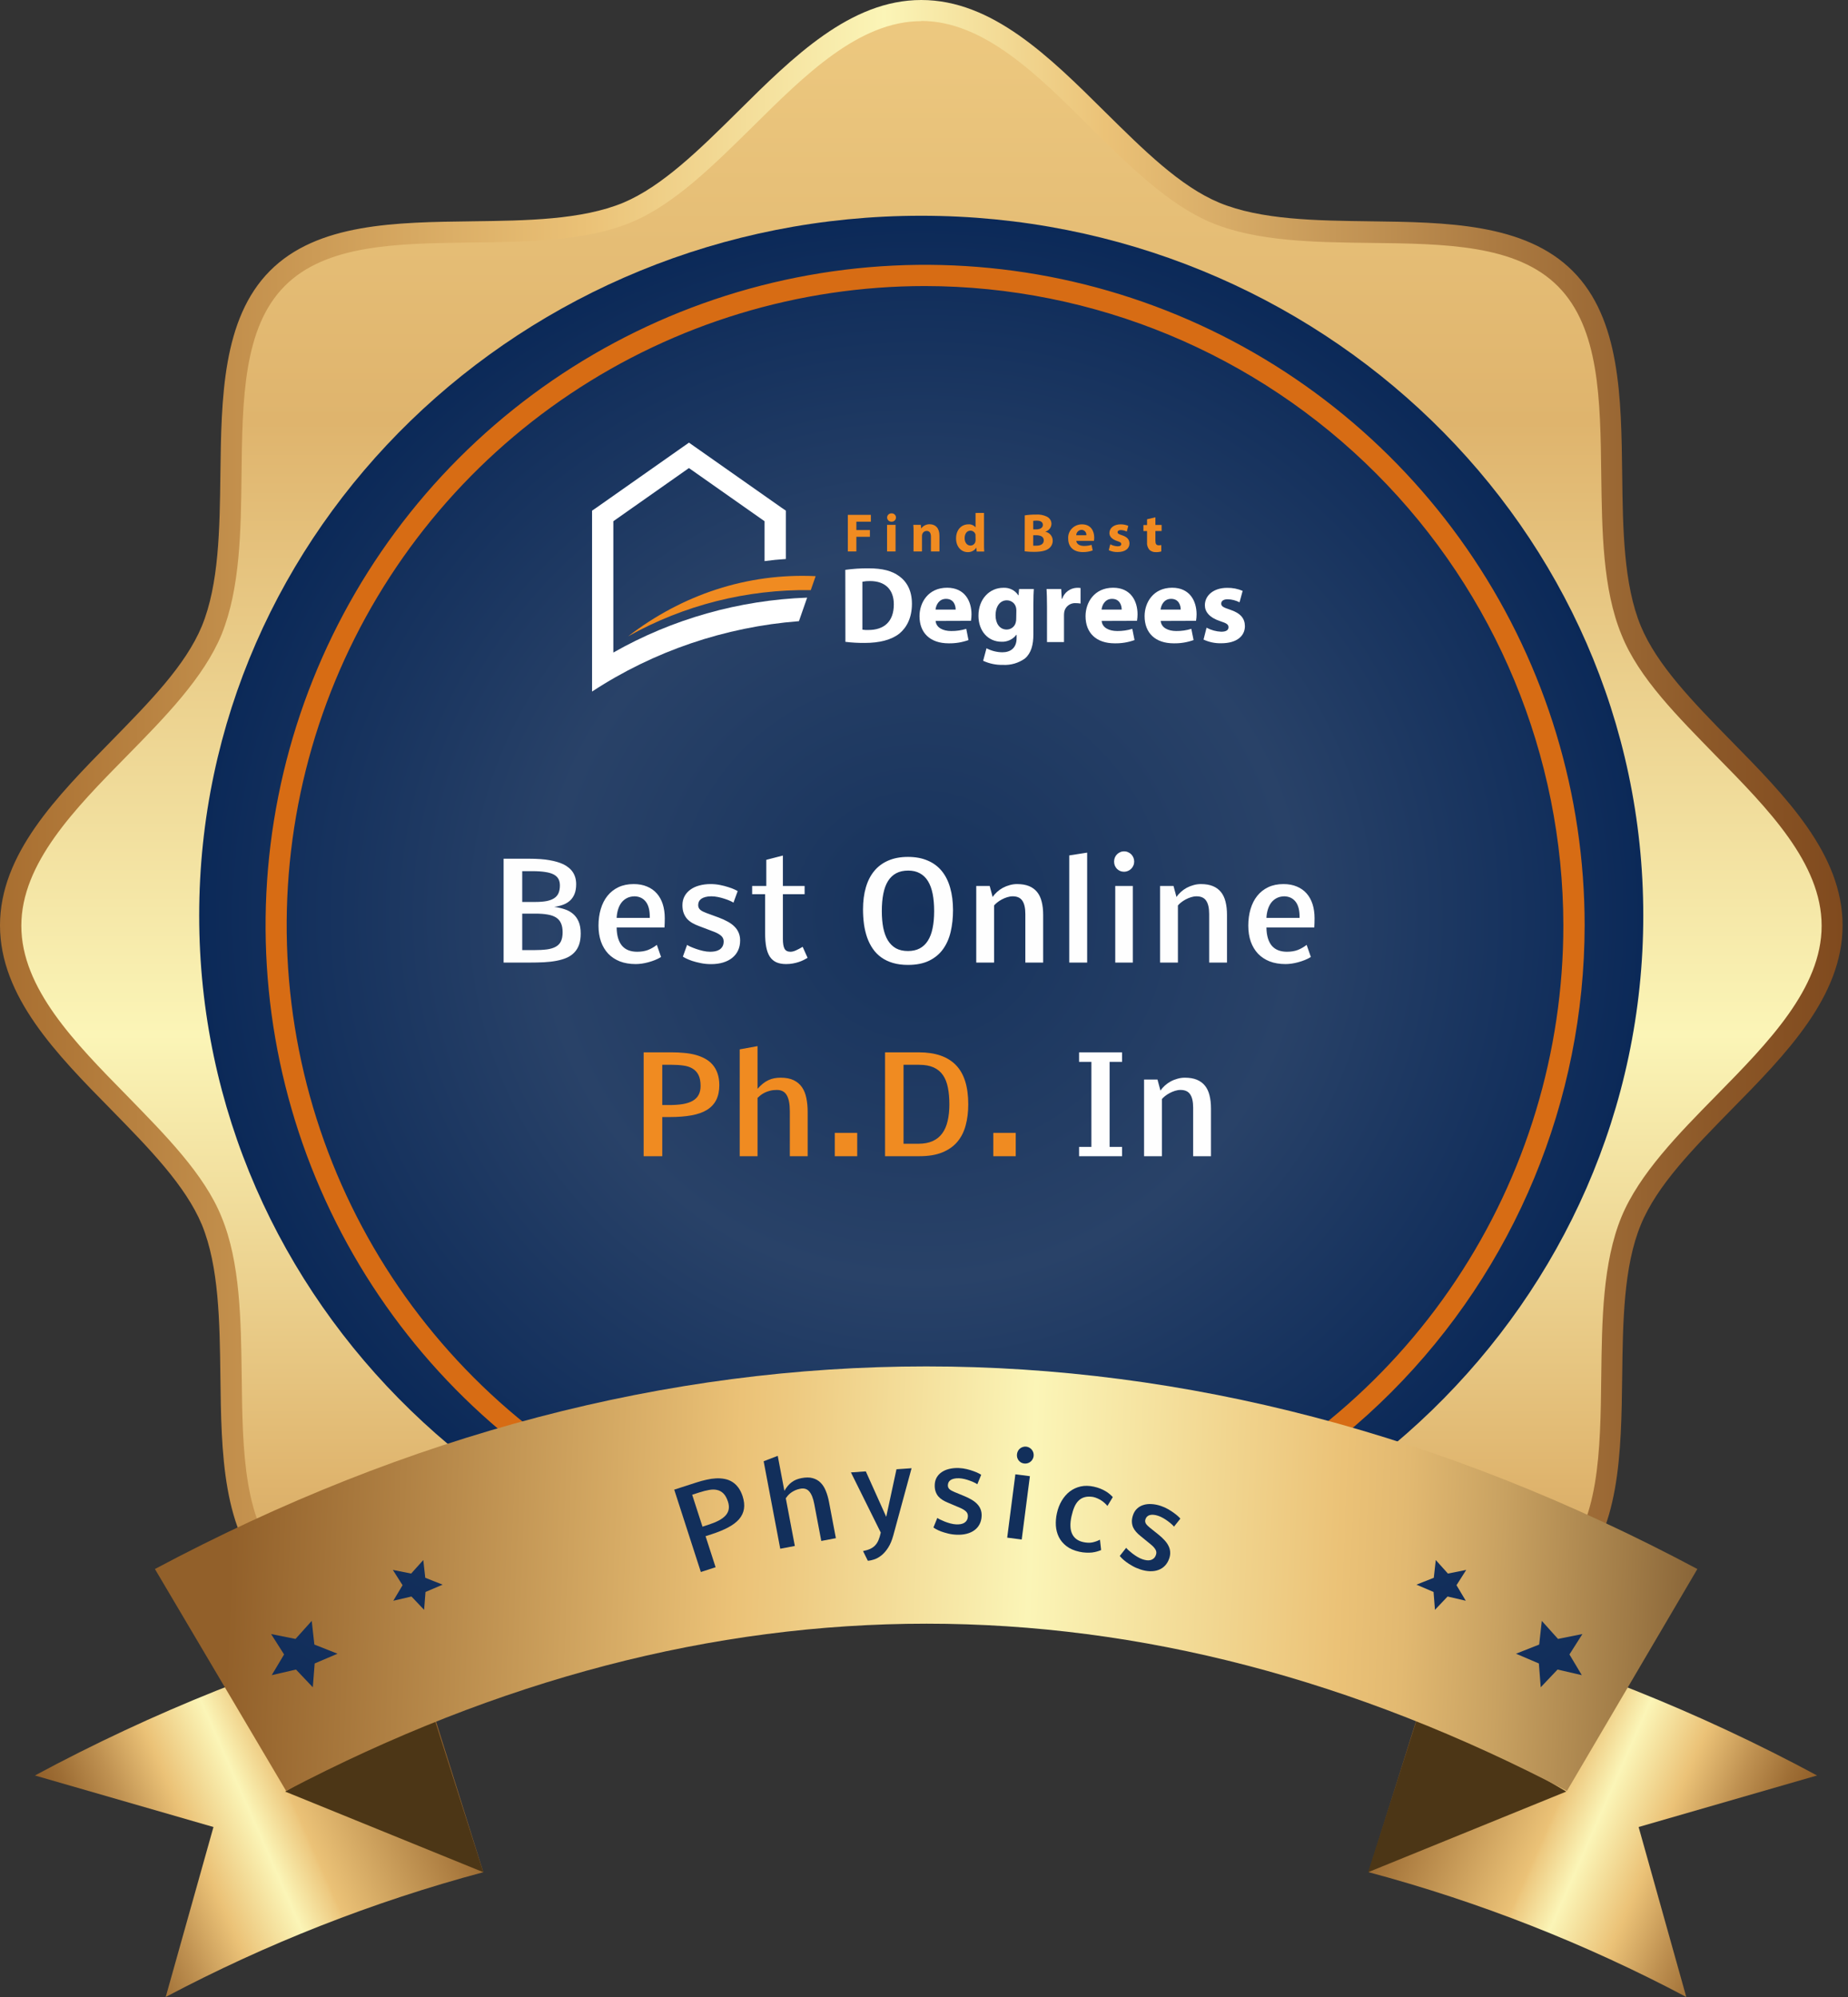 <svg width="334" height="361" viewBox="0 0 334 361" fill="none" xmlns="http://www.w3.org/2000/svg">
<rect x="0" y="0" width="334" height="361" fill="#333333" stroke="none"/>
<g clip-path="url(#clip0_22_6393)">
<path d="M332.186 167.279C332.186 187.948 303.185 202.685 295.75 220.661C288.034 239.288 297.842 270.17 283.834 284.22C269.826 298.27 238.979 288.428 220.384 296.157C202.438 303.604 185.634 279 165 279C144.365 279 131.747 303.604 113.802 296.157C95.206 288.428 64.378 298.252 50.352 284.22C36.326 270.187 46.151 239.288 38.435 220.661C31 202.738 2 187.948 2 167.279C2 146.609 31 131.872 38.488 113.896C46.204 95.269 36.396 64.387 50.405 50.337C64.413 36.288 95.259 46.129 113.855 38.4C131.8 30.953 146.511 1.902 167.146 1.902C187.78 1.902 202.491 30.953 220.436 38.4C239.032 46.129 269.861 36.305 283.886 50.337C297.912 64.37 288.07 95.339 295.75 113.896C303.185 131.872 332.186 146.609 332.186 167.279Z" fill="url(#paint0_linear_22_6393)"/>
<path d="M166.51 291.573C153.7 291.573 143.344 281.291 133.32 271.343C126.311 264.424 119.739 300.874 112.66 297.934C105.142 294.8 95.136 294.677 85.428 294.554C71.637 294.378 57.39 294.219 48.768 285.575C40.147 276.93 40.007 262.598 39.831 248.742C39.709 239.006 39.586 228.935 36.484 221.382C33.54 214.339 27.021 207.649 20.135 200.624C10.234 190.571 0 180.148 0 167.278C0 154.407 10.251 144.002 20.135 133.931C27.021 126.889 33.54 120.286 36.484 113.173C39.586 105.62 39.709 95.567 39.831 85.813C40.007 71.957 40.182 57.643 48.768 48.981C57.355 40.319 71.549 40.178 85.428 40.002C95.118 39.878 105.142 39.755 112.66 36.639C119.669 33.681 126.328 27.131 133.32 20.212C143.344 10.264 153.7 0 166.51 0C179.32 0 189.676 10.264 199.7 20.212C206.709 27.131 213.281 33.681 220.36 36.639C227.878 39.755 237.884 39.878 247.592 40.002C261.383 40.178 275.63 40.354 284.252 48.998C292.873 57.643 293.013 71.887 293.189 85.813C293.311 95.549 293.434 105.62 296.553 113.173C299.48 120.216 305.998 126.906 312.885 133.931C322.786 144.002 333.02 154.407 333.02 167.278C333.02 180.148 322.786 190.571 312.885 200.624C305.998 207.667 299.48 214.269 296.553 221.399C293.434 228.935 293.311 239.006 293.189 248.742C293.013 262.598 292.838 276.912 284.252 285.575C275.665 294.237 261.383 294.378 247.592 294.554C237.901 294.677 227.878 294.8 220.36 297.934C213.351 300.874 206.692 264.424 199.7 271.343C189.676 281.22 179.32 291.573 166.51 291.573ZM166.51 3.821C155.26 3.821 145.482 13.539 136.001 22.941C128.992 29.825 121.895 36.938 114.114 40.178C105.913 43.593 95.522 43.699 85.463 43.84C71.847 43.998 58.967 44.157 51.467 51.692C43.967 59.228 43.809 72.168 43.651 85.848C43.546 95.954 43.406 106.395 40.042 114.705C36.817 122.522 29.738 129.723 22.886 136.695C13.528 146.203 3.855 156.062 3.855 167.348C3.855 178.634 13.528 188.476 22.886 198.001C29.738 205.043 36.905 212.191 40.042 219.991C43.441 228.231 43.546 238.671 43.687 248.777C43.844 262.457 44.002 275.398 51.502 282.934C59.002 290.469 71.882 290.628 85.498 290.786C95.557 290.909 105.948 291.05 114.149 294.448C121.912 297.688 129.097 261.818 136.036 268.685C145.499 278.086 155.312 287.805 166.545 287.805C177.778 287.805 187.573 278.086 197.054 268.685C204.063 261.818 211.178 297.6 218.941 294.448C227.142 291.05 237.533 290.927 247.592 290.786C261.208 290.628 274.088 290.469 281.588 282.934C289.088 275.398 289.246 262.457 289.404 248.777C289.526 238.671 289.666 228.231 293.048 219.991C296.273 212.191 303.37 204.973 310.204 198.018C319.562 188.493 329.235 178.651 329.235 167.348C329.235 156.045 319.562 146.22 310.204 136.695C303.37 129.653 296.185 122.61 293.048 114.705C289.666 106.465 289.544 96.025 289.404 85.919C289.246 72.239 289.088 59.316 281.588 51.763C274.088 44.209 261.208 44.069 247.592 43.91C237.533 43.787 227.142 43.664 218.941 40.248C211.178 37.008 203.993 29.895 197.054 23.012C187.556 13.539 177.76 3.785 166.51 3.785V3.821Z" fill="url(#paint1_linear_22_6393)"/>
<path d="M294 166C294 190.92 286.552 215.281 272.597 236.002C258.642 256.722 238.807 272.872 215.601 282.409C192.395 291.945 166.859 294.441 142.224 289.579C117.588 284.717 94.959 272.717 77.198 255.095C59.436 237.474 47.341 215.023 42.44 190.581C37.54 166.14 40.055 140.805 49.667 117.782C59.28 94.758 75.558 75.08 96.443 61.235C117.328 47.39 141.882 40 167 40C200.683 40 232.985 53.275 256.803 76.904C280.62 100.534 294 132.583 294 166Z" fill="#A86E30"/>
<path d="M166.501 292C238.573 292 297 235.364 297 165.5C297 95.636 238.573 39 166.501 39C94.427 39 36 95.636 36 165.5C36 235.364 94.427 292 166.501 292Z" fill="url(#paint2_radial_22_6393)"/>
<path d="M167.184 286.683C143.608 286.68 120.564 279.674 100.964 266.551C81.363 253.429 66.088 234.779 57.068 212.96C48.049 191.141 45.691 167.133 50.292 143.971C54.894 120.81 66.248 99.536 82.919 82.838C99.591 66.141 120.83 54.77 143.953 50.164C167.075 45.558 191.041 47.924 212.822 56.962C234.602 66 253.218 81.305 266.315 100.941C279.412 120.576 286.403 143.662 286.403 167.277C286.366 198.937 273.792 229.29 251.442 251.675C229.092 274.061 198.789 286.651 167.184 286.683ZM167.184 51.709C144.366 51.709 122.06 58.487 103.087 71.186C84.115 83.885 69.328 101.934 60.596 123.051C51.864 144.169 49.579 167.405 54.03 189.823C58.482 212.241 69.47 232.834 85.605 248.996C101.739 265.159 122.296 276.165 144.676 280.625C167.056 285.084 190.253 282.795 211.334 274.048C232.415 265.301 250.433 250.488 263.11 231.483C275.787 212.478 282.554 190.134 282.554 167.277C282.516 136.638 270.349 107.265 248.721 85.6C227.093 63.934 197.77 51.747 167.184 51.709Z" fill="#D76C14"/>
<path d="M328.411 320.945C307.115 309.479 284.591 300.466 261.27 294.078L247.367 338.428C267.288 343.758 286.545 351.324 304.771 360.982L296.159 330.259L328.411 320.945Z" fill="url(#paint3_linear_22_6393)"/>
<path d="M283.082 323.851L247.262 338.429L256.823 308.463L283.082 323.851Z" fill="#4C3616"/>
<path d="M6.31 320.945C27.607 309.482 50.131 300.469 73.451 294.078L87.354 338.428C67.433 343.76 48.177 351.326 29.95 360.982L38.58 330.259L6.31 320.945Z" fill="url(#paint4_linear_22_6393)"/>
<path d="M51.533 323.851L87.354 338.429L77.792 308.463L51.533 323.851Z" fill="#4C3616"/>
<path d="M283.206 323.731C206.31 283.43 128.623 283.43 51.71 323.731L28 283.623C119.572 234.801 215.204 234.783 306.775 283.623L283.206 323.731Z" fill="url(#paint5_linear_22_6393)"/>
<path d="M134.215 270.455C134.487 271.298 134.569 272.062 134.462 272.746C134.353 273.425 134.063 274.042 133.593 274.597C133.12 275.147 132.464 275.646 131.624 276.095C130.79 276.543 129.785 276.956 128.608 277.337L127.52 277.688L129.334 283.301L126.667 284.162L121.857 269.276L125.899 267.97C126.513 267.771 127.113 267.608 127.701 267.48C128.293 267.343 128.862 267.262 129.408 267.236C129.954 267.21 130.472 267.245 130.961 267.34C131.448 267.429 131.896 267.599 132.306 267.85C132.721 268.099 133.091 268.438 133.414 268.867C133.736 269.29 134.002 269.819 134.215 270.455ZM127.959 275.648C128.703 275.407 129.341 275.15 129.875 274.875C130.407 274.593 130.824 274.288 131.128 273.957C131.436 273.618 131.627 273.245 131.7 272.838C131.78 272.429 131.738 271.97 131.574 271.462C131.364 270.812 131.096 270.321 130.769 269.988C130.443 269.656 130.062 269.44 129.627 269.341C129.195 269.234 128.711 269.23 128.175 269.328C127.643 269.418 127.067 269.563 126.448 269.763L125.101 270.198L126.965 275.969L127.959 275.648Z" fill="#122F5B"/>
<path d="M141.765 269.487C141.97 269.137 142.184 268.831 142.406 268.571C142.628 268.31 142.865 268.089 143.116 267.909C143.372 267.721 143.644 267.57 143.934 267.456C144.224 267.341 144.538 267.252 144.877 267.187C145.651 267.04 146.318 267.043 146.877 267.196C147.436 267.348 147.911 267.619 148.303 268.008C148.695 268.398 149.011 268.891 149.25 269.489C149.496 270.085 149.688 270.751 149.828 271.486L151.073 278.049L148.434 278.549L147.167 271.872C146.97 270.829 146.671 270.077 146.272 269.616C145.879 269.148 145.34 268.978 144.655 269.108C144.284 269.178 143.956 269.28 143.67 269.414C143.39 269.547 143.143 269.693 142.928 269.853C142.719 270.012 142.539 270.179 142.387 270.353C142.241 270.527 142.118 270.686 142.02 270.831L143.656 279.456L141.018 279.957L138.018 264.145L140.565 263.165L141.765 269.487Z" fill="#122F5B"/>
<path d="M153.794 266.16L156.482 265.974L160.173 274.186L162.026 265.591L164.754 265.402L161.453 277.543C161.208 278.435 160.9 279.171 160.529 279.751C160.158 280.332 159.759 280.793 159.333 281.136C158.913 281.478 158.486 281.723 158.052 281.871C157.619 282.018 157.217 282.105 156.847 282.13L155.981 280.379C156.484 280.279 156.912 280.148 157.266 279.987C157.62 279.825 157.919 279.615 158.162 279.357C158.412 279.098 158.615 278.781 158.772 278.404C158.935 278.028 159.073 277.571 159.186 277.035L153.794 266.16Z" fill="#122F5B"/>
<path d="M171.286 271.614C170.952 271.477 170.639 271.318 170.347 271.137C170.054 270.956 169.799 270.741 169.581 270.491C169.369 270.235 169.205 269.935 169.089 269.592C168.972 269.249 168.923 268.846 168.941 268.384C168.961 267.877 169.086 267.429 169.316 267.04C169.547 266.652 169.856 266.332 170.244 266.08C170.632 265.822 171.085 265.635 171.605 265.518C172.131 265.396 172.696 265.346 173.301 265.37C173.783 265.389 174.253 265.453 174.711 265.563C175.169 265.672 175.581 265.796 175.947 265.934C176.32 266.066 176.628 266.195 176.87 266.322C177.119 266.449 177.275 266.54 177.338 266.595L176.635 268.307C176.541 268.225 176.375 268.127 176.139 268.014C175.902 267.893 175.63 267.778 175.322 267.669C175.02 267.552 174.695 267.452 174.346 267.366C173.998 267.281 173.661 267.232 173.336 267.219C172.991 267.205 172.69 267.229 172.434 267.291C172.184 267.346 171.976 267.429 171.808 267.54C171.648 267.65 171.525 267.786 171.441 267.945C171.363 268.099 171.32 268.27 171.313 268.458C171.307 268.608 171.328 268.742 171.375 268.861C171.422 268.981 171.496 269.088 171.597 269.183C171.697 269.278 171.824 269.368 171.977 269.452C172.13 269.536 172.309 269.621 172.514 269.708L174.322 270.454C174.822 270.662 175.266 270.885 175.654 271.122C176.043 271.352 176.371 271.613 176.64 271.904C176.909 272.188 177.108 272.505 177.238 272.856C177.374 273.206 177.433 273.6 177.416 274.035C177.394 274.595 177.27 275.092 177.044 275.526C176.825 275.954 176.518 276.313 176.122 276.604C175.733 276.894 175.265 277.11 174.718 277.252C174.179 277.393 173.574 277.451 172.904 277.424C172.344 277.402 171.822 277.33 171.339 277.206C170.861 277.09 170.436 276.962 170.064 276.824C169.698 276.679 169.394 276.54 169.152 276.406C168.916 276.273 168.766 276.179 168.703 276.125L169.407 274.384C169.477 274.445 169.633 274.539 169.875 274.666C170.118 274.786 170.403 274.912 170.73 275.042C171.057 275.172 171.405 275.287 171.772 275.386C172.146 275.485 172.499 275.542 172.831 275.555C173.091 275.565 173.346 275.552 173.595 275.517C173.844 275.474 174.065 275.398 174.258 275.289C174.452 275.173 174.608 275.019 174.726 274.828C174.851 274.631 174.92 274.38 174.932 274.074C174.945 273.729 174.823 273.438 174.566 273.2C174.308 272.961 173.958 272.749 173.516 272.562L171.286 271.614Z" fill="#122F5B"/>
<path d="M182.036 277.952L183.513 266.504L186.138 266.842L184.661 278.29L182.036 277.952ZM183.808 262.839C183.836 262.626 183.9 262.431 184.002 262.254C184.104 262.077 184.231 261.929 184.384 261.811C184.537 261.693 184.709 261.607 184.9 261.553C185.092 261.492 185.291 261.475 185.497 261.502C185.71 261.529 185.902 261.596 186.072 261.704C186.249 261.805 186.396 261.936 186.514 262.095C186.632 262.249 186.717 262.424 186.771 262.621C186.824 262.818 186.837 263.02 186.811 263.227C186.783 263.44 186.716 263.635 186.607 263.811C186.506 263.988 186.375 264.136 186.216 264.253C186.063 264.371 185.887 264.457 185.69 264.51C185.499 264.564 185.304 264.578 185.104 264.552C184.884 264.524 184.689 264.46 184.518 264.359C184.348 264.252 184.204 264.121 184.086 263.968C183.975 263.81 183.893 263.635 183.839 263.444C183.792 263.248 183.782 263.046 183.808 262.839Z" fill="#122F5B"/>
<path d="M195.065 280.498C194.124 280.29 193.352 279.953 192.748 279.486C192.144 279.02 191.685 278.472 191.371 277.843C191.063 277.215 190.883 276.532 190.833 275.794C190.79 275.051 190.853 274.298 191.021 273.535C191.203 272.709 191.492 271.959 191.887 271.286C192.29 270.608 192.777 270.049 193.347 269.608C193.924 269.169 194.578 268.866 195.307 268.7C196.044 268.536 196.838 268.548 197.69 268.736C198.109 268.828 198.491 268.943 198.834 269.078C199.184 269.216 199.5 269.369 199.783 269.538C200.067 269.7 200.318 269.876 200.537 270.064C200.757 270.246 200.952 270.432 201.124 270.623L200.149 272.229C200.031 272.069 199.881 271.906 199.697 271.739C199.521 271.573 199.322 271.416 199.101 271.267C198.881 271.119 198.64 270.986 198.379 270.868C198.119 270.751 197.848 270.661 197.569 270.599C196.996 270.506 196.497 270.516 196.072 270.629C195.649 270.736 195.281 270.938 194.968 271.236C194.656 271.534 194.393 271.922 194.181 272.402C193.975 272.883 193.802 273.442 193.661 274.078C193.365 275.419 193.401 276.48 193.769 277.261C194.137 278.043 194.801 278.539 195.761 278.751C196.384 278.888 196.936 278.91 197.416 278.816C197.898 278.716 198.361 278.551 198.805 278.322L199.012 280.198C198.791 280.289 198.546 280.375 198.275 280.455C198.004 280.536 197.704 280.596 197.375 280.637C197.047 280.671 196.692 280.68 196.309 280.662C195.925 280.65 195.51 280.596 195.065 280.498Z" fill="#122F5B"/>
<path d="M206.12 277.65C205.838 277.426 205.582 277.186 205.352 276.93C205.121 276.675 204.936 276.397 204.796 276.096C204.665 275.791 204.591 275.458 204.575 275.095C204.559 274.733 204.624 274.333 204.77 273.894C204.931 273.413 205.176 273.017 205.506 272.709C205.835 272.4 206.222 272.179 206.664 272.046C207.109 271.906 207.597 271.853 208.128 271.886C208.668 271.915 209.224 272.025 209.799 272.217C210.256 272.37 210.689 272.563 211.098 272.796C211.508 273.028 211.869 273.262 212.182 273.497C212.503 273.728 212.762 273.938 212.96 274.128C213.163 274.319 213.288 274.45 213.333 274.52L212.18 275.968C212.112 275.863 211.981 275.723 211.785 275.548C211.592 275.366 211.362 275.18 211.097 274.988C210.84 274.792 210.556 274.605 210.245 274.426C209.934 274.246 209.625 274.105 209.316 274.002C208.988 273.893 208.693 273.832 208.43 273.819C208.174 273.803 207.951 273.824 207.759 273.884C207.574 273.945 207.419 274.041 207.293 274.171C207.175 274.296 207.087 274.448 207.027 274.627C206.98 274.769 206.962 274.904 206.974 275.032C206.987 275.16 207.028 275.283 207.098 275.403C207.168 275.522 207.264 275.644 207.388 275.767C207.511 275.891 207.659 276.023 207.832 276.163L209.36 277.384C209.782 277.723 210.146 278.061 210.453 278.397C210.761 278.727 211.004 279.069 211.181 279.423C211.36 279.771 211.462 280.131 211.489 280.504C211.522 280.879 211.469 281.273 211.331 281.687C211.153 282.218 210.896 282.66 210.558 283.014C210.228 283.364 209.833 283.623 209.371 283.791C208.916 283.962 208.407 284.039 207.843 284.022C207.285 284.007 206.688 283.894 206.052 283.681C205.521 283.504 205.04 283.289 204.61 283.035C204.184 282.79 203.811 282.549 203.493 282.312C203.182 282.071 202.929 281.852 202.733 281.657C202.544 281.463 202.427 281.331 202.381 281.261L203.543 279.786C203.593 279.864 203.716 279.998 203.914 280.187C204.113 280.371 204.352 280.571 204.63 280.787C204.908 281.003 205.209 281.21 205.534 281.408C205.866 281.608 206.189 281.761 206.504 281.866C206.751 281.948 206.999 282.007 207.248 282.042C207.499 282.071 207.733 282.06 207.949 282.009C208.167 281.951 208.36 281.847 208.527 281.697C208.702 281.543 208.838 281.321 208.935 281.03C209.044 280.703 209.008 280.389 208.827 280.088C208.646 279.788 208.369 279.486 207.997 279.183L206.12 277.65Z" fill="#122F5B"/>
<path d="M259.349 291L261.63 288.595L264.916 289.356L263.242 286.55L265 283.784L261.693 284.446L259.495 282L259.139 285.208L256 286.45L259.097 287.773L259.349 291Z" fill="url(#paint6_radial_22_6393)"/>
<path d="M278.465 305L281.507 301.794L285.888 302.808L283.656 299.067L286 295.379L281.591 296.261L278.66 293L278.186 297.277L274 298.933L278.129 300.697L278.465 305Z" fill="url(#paint7_radial_22_6393)"/>
<path d="M76.651 291L74.37 288.595L71.084 289.356L72.758 286.55L71 283.784L74.307 284.446L76.505 282L76.861 285.208L80 286.45L76.903 287.773L76.651 291Z" fill="url(#paint8_radial_22_6393)"/>
<path d="M56.535 305L53.493 301.794L49.112 302.808L51.344 299.067L49 295.379L53.41 296.261L56.34 293L56.815 297.277L61 298.933L56.871 300.697L56.535 305Z" fill="url(#paint9_radial_22_6393)"/>
<path d="M95.662 155.227C97.123 155.227 98.345 155.316 99.33 155.496C100.322 155.668 101.154 155.914 101.826 156.234C102.17 156.398 102.482 156.598 102.763 156.832C103.052 157.059 103.298 157.32 103.502 157.617C103.705 157.914 103.861 158.246 103.97 158.613C104.08 158.98 104.134 159.391 104.134 159.844C104.134 160.523 104.037 161.105 103.841 161.59C103.646 162.074 103.373 162.477 103.021 162.797C102.67 163.117 102.252 163.367 101.767 163.547C101.283 163.727 100.748 163.855 100.162 163.934C100.826 164.02 101.451 164.16 102.037 164.355C102.623 164.543 103.13 164.82 103.56 165.188C103.99 165.547 104.33 166.016 104.58 166.594C104.83 167.172 104.955 167.891 104.955 168.75C104.955 169.523 104.857 170.191 104.662 170.754C104.466 171.309 104.181 171.781 103.806 172.172C103.439 172.562 102.986 172.879 102.447 173.121C101.908 173.355 101.295 173.539 100.607 173.672C99.919 173.805 99.158 173.895 98.322 173.941C97.494 173.98 96.603 174 95.65 174H91.021V155.227H95.662ZM96.423 171.75C97.377 171.75 98.185 171.707 98.849 171.621C99.521 171.527 100.064 171.359 100.478 171.117C100.9 170.875 101.205 170.547 101.392 170.133C101.588 169.711 101.685 169.172 101.685 168.516C101.685 167.867 101.588 167.328 101.392 166.898C101.205 166.461 100.908 166.113 100.502 165.855C100.103 165.598 99.591 165.418 98.966 165.316C98.349 165.207 97.611 165.152 96.752 165.152H94.384V171.75H96.423ZM94.384 163.043H96.74C97.56 163.043 98.252 162.988 98.814 162.879C99.384 162.762 99.845 162.582 100.197 162.34C100.548 162.098 100.802 161.789 100.959 161.414C101.115 161.031 101.193 160.578 101.193 160.055C101.193 159.602 101.107 159.215 100.935 158.895C100.763 158.566 100.482 158.297 100.091 158.086C99.701 157.875 99.189 157.723 98.556 157.629C97.923 157.527 97.15 157.477 96.236 157.477H94.384V163.043ZM119.479 172.992C119.135 173.203 118.768 173.387 118.377 173.543C117.987 173.699 117.588 173.832 117.182 173.941C116.784 174.051 116.389 174.133 115.998 174.188C115.608 174.242 115.241 174.27 114.897 174.27C113.827 174.27 112.873 174.109 112.038 173.789C111.209 173.461 110.506 172.996 109.928 172.395C109.358 171.785 108.92 171.055 108.616 170.203C108.319 169.344 108.17 168.383 108.17 167.32C108.17 166.234 108.307 165.234 108.58 164.32C108.854 163.398 109.256 162.605 109.788 161.941C110.327 161.27 110.991 160.746 111.78 160.371C112.577 159.996 113.491 159.809 114.522 159.809C115.436 159.809 116.241 159.957 116.936 160.254C117.639 160.543 118.229 160.957 118.705 161.496C119.182 162.035 119.541 162.684 119.784 163.441C120.026 164.199 120.147 165.043 120.147 165.973C120.147 166.262 120.143 166.547 120.135 166.828C120.127 167.109 120.116 167.383 120.1 167.648H111.452C111.459 168.406 111.549 169.062 111.721 169.617C111.893 170.172 112.135 170.629 112.448 170.988C112.768 171.348 113.155 171.613 113.608 171.785C114.069 171.957 114.584 172.043 115.155 172.043C115.881 172.043 116.522 171.941 117.077 171.738C117.631 171.527 118.178 171.215 118.717 170.801L119.479 172.992ZM117.44 165.727C117.44 164.508 117.194 163.59 116.702 162.973C116.209 162.355 115.526 162.039 114.651 162.023C114.12 162.039 113.659 162.152 113.268 162.363C112.885 162.566 112.561 162.844 112.295 163.195C112.038 163.547 111.838 163.957 111.698 164.426C111.557 164.895 111.475 165.395 111.452 165.926H117.44V165.727ZM126.304 167.391C125.898 167.242 125.515 167.066 125.155 166.863C124.796 166.66 124.48 166.414 124.206 166.125C123.941 165.828 123.73 165.477 123.573 165.07C123.417 164.664 123.339 164.184 123.339 163.629C123.339 163.02 123.468 162.477 123.726 162C123.984 161.523 124.339 161.125 124.792 160.805C125.245 160.477 125.78 160.23 126.398 160.066C127.023 159.895 127.698 159.809 128.425 159.809C129.003 159.809 129.57 159.863 130.124 159.973C130.679 160.082 131.179 160.211 131.624 160.359C132.077 160.5 132.452 160.641 132.749 160.781C133.054 160.922 133.245 161.023 133.323 161.086L132.562 163.172C132.445 163.078 132.241 162.969 131.952 162.844C131.663 162.711 131.331 162.586 130.956 162.469C130.589 162.344 130.195 162.238 129.773 162.152C129.351 162.066 128.945 162.023 128.554 162.023C128.14 162.023 127.78 162.066 127.476 162.152C127.179 162.23 126.933 162.34 126.738 162.48C126.55 162.621 126.409 162.789 126.316 162.984C126.23 163.172 126.187 163.379 126.187 163.605C126.187 163.785 126.218 163.945 126.28 164.086C126.343 164.227 126.437 164.352 126.562 164.461C126.687 164.57 126.843 164.672 127.03 164.766C127.218 164.859 127.437 164.953 127.687 165.047L129.89 165.855C130.499 166.082 131.042 166.328 131.519 166.594C131.995 166.852 132.402 167.148 132.738 167.484C133.073 167.812 133.327 168.184 133.499 168.598C133.679 169.012 133.769 169.48 133.769 170.004C133.769 170.676 133.644 171.277 133.394 171.809C133.152 172.332 132.8 172.777 132.339 173.145C131.886 173.512 131.335 173.793 130.687 173.988C130.046 174.184 129.323 174.281 128.519 174.281C127.847 174.281 127.218 174.219 126.632 174.094C126.054 173.977 125.538 173.844 125.085 173.695C124.64 173.539 124.269 173.387 123.972 173.238C123.683 173.09 123.499 172.984 123.421 172.922L124.183 170.801C124.269 170.871 124.46 170.977 124.757 171.117C125.054 171.25 125.402 171.387 125.8 171.527C126.198 171.668 126.62 171.789 127.066 171.891C127.519 171.992 127.945 172.043 128.343 172.043C128.655 172.043 128.96 172.016 129.257 171.961C129.554 171.898 129.816 171.797 130.042 171.656C130.269 171.508 130.448 171.316 130.581 171.082C130.722 170.84 130.792 170.535 130.792 170.168C130.792 169.754 130.632 169.41 130.312 169.137C129.991 168.863 129.562 168.625 129.023 168.422L126.304 167.391ZM142.07 174.27C141.375 174.27 140.785 174.16 140.301 173.941C139.816 173.715 139.426 173.375 139.129 172.922C138.832 172.461 138.617 171.883 138.484 171.188C138.352 170.484 138.285 169.656 138.285 168.703V161.637H135.941V160.148H138.496V155.426L141.496 154.652V160.148H145.422V161.637H141.496V169.746C141.496 170.535 141.594 171.117 141.789 171.492C141.992 171.859 142.352 172.043 142.867 172.043C143.164 172.043 143.492 171.961 143.852 171.797C144.219 171.633 144.625 171.418 145.07 171.152L145.961 173.145C145.758 173.27 145.523 173.398 145.258 173.531C144.992 173.664 144.695 173.785 144.367 173.895C144.039 174.004 143.684 174.094 143.301 174.164C142.918 174.234 142.508 174.27 142.07 174.27ZM172.244 164.52C172.244 165.918 172.103 167.223 171.822 168.434C171.541 169.637 171.08 170.684 170.439 171.574C169.806 172.457 168.97 173.152 167.931 173.66C166.892 174.168 165.615 174.422 164.099 174.422C163.091 174.422 162.189 174.305 161.392 174.07C160.595 173.836 159.896 173.504 159.295 173.074C158.693 172.645 158.181 172.125 157.759 171.516C157.338 170.906 156.994 170.23 156.728 169.488C156.47 168.746 156.279 167.945 156.154 167.086C156.037 166.219 155.978 165.316 155.978 164.379C155.978 162.902 156.15 161.578 156.494 160.406C156.838 159.227 157.349 158.23 158.029 157.418C158.709 156.605 159.552 155.984 160.56 155.555C161.576 155.117 162.755 154.898 164.099 154.898C165.451 154.898 166.634 155.117 167.65 155.555C168.673 155.984 169.525 156.613 170.205 157.441C170.884 158.27 171.392 159.281 171.728 160.477C172.072 161.664 172.244 163.012 172.244 164.52ZM159.377 164.695C159.377 165.812 159.463 166.816 159.634 167.707C159.814 168.598 160.091 169.355 160.466 169.98C160.849 170.605 161.338 171.086 161.931 171.422C162.533 171.75 163.255 171.914 164.099 171.914C164.92 171.914 165.627 171.758 166.22 171.445C166.822 171.125 167.314 170.66 167.697 170.051C168.088 169.434 168.373 168.68 168.552 167.789C168.74 166.891 168.834 165.859 168.834 164.695C168.834 163.523 168.744 162.484 168.564 161.578C168.384 160.672 168.103 159.906 167.72 159.281C167.338 158.656 166.849 158.184 166.255 157.863C165.67 157.535 164.966 157.371 164.146 157.371C163.302 157.371 162.58 157.531 161.978 157.852C161.377 158.172 160.88 158.645 160.49 159.27C160.107 159.887 159.826 160.652 159.646 161.566C159.466 162.473 159.377 163.516 159.377 164.695ZM179.409 162.152C179.62 161.824 179.881 161.52 180.194 161.238C180.514 160.949 180.866 160.699 181.248 160.488C181.639 160.277 182.053 160.113 182.491 159.996C182.928 159.871 183.37 159.809 183.815 159.809C184.659 159.809 185.377 159.93 185.971 160.172C186.565 160.414 187.053 160.77 187.436 161.238C187.819 161.707 188.096 162.289 188.268 162.984C188.448 163.68 188.537 164.48 188.537 165.387V174H185.315V165.234C185.315 164.148 185.135 163.344 184.776 162.82C184.424 162.289 183.842 162.023 183.03 162.023C182.702 162.023 182.366 162.078 182.022 162.188C181.678 162.297 181.354 162.434 181.049 162.598C180.745 162.762 180.471 162.941 180.229 163.137C179.987 163.332 179.799 163.512 179.666 163.676V174H176.444V160.148H178.87L179.409 162.152ZM196.488 174H193.253V154.629L196.488 154.125V174ZM201.566 174V160.148H204.742V174H201.566ZM201.355 155.742C201.355 155.484 201.402 155.242 201.496 155.016C201.59 154.789 201.719 154.594 201.883 154.43C202.047 154.266 202.238 154.137 202.457 154.043C202.676 153.941 202.91 153.891 203.16 153.891C203.418 153.891 203.656 153.941 203.875 154.043C204.102 154.137 204.297 154.27 204.461 154.441C204.625 154.605 204.754 154.801 204.848 155.027C204.941 155.254 204.988 155.492 204.988 155.742C204.988 156 204.938 156.242 204.836 156.469C204.742 156.695 204.609 156.891 204.438 157.055C204.273 157.219 204.078 157.348 203.852 157.441C203.633 157.535 203.402 157.582 203.16 157.582C202.895 157.582 202.652 157.535 202.434 157.441C202.215 157.34 202.023 157.207 201.859 157.043C201.703 156.871 201.578 156.676 201.484 156.457C201.398 156.23 201.355 155.992 201.355 155.742ZM212.634 162.152C212.845 161.824 213.106 161.52 213.419 161.238C213.739 160.949 214.091 160.699 214.473 160.488C214.864 160.277 215.278 160.113 215.716 159.996C216.153 159.871 216.595 159.809 217.04 159.809C217.884 159.809 218.602 159.93 219.196 160.172C219.79 160.414 220.278 160.77 220.661 161.238C221.044 161.707 221.321 162.289 221.493 162.984C221.673 163.68 221.763 164.48 221.763 165.387V174H218.54V165.234C218.54 164.148 218.36 163.344 218.001 162.82C217.649 162.289 217.067 162.023 216.255 162.023C215.927 162.023 215.591 162.078 215.247 162.188C214.903 162.297 214.579 162.434 214.274 162.598C213.97 162.762 213.696 162.941 213.454 163.137C213.212 163.332 213.024 163.512 212.891 163.676V174H209.669V160.148H212.095L212.634 162.152ZM236.92 172.992C236.576 173.203 236.209 173.387 235.818 173.543C235.427 173.699 235.029 173.832 234.623 173.941C234.224 174.051 233.83 174.133 233.439 174.188C233.048 174.242 232.681 174.27 232.337 174.27C231.267 174.27 230.314 174.109 229.478 173.789C228.65 173.461 227.947 172.996 227.369 172.395C226.798 171.785 226.361 171.055 226.056 170.203C225.759 169.344 225.611 168.383 225.611 167.32C225.611 166.234 225.748 165.234 226.021 164.32C226.295 163.398 226.697 162.605 227.228 161.941C227.767 161.27 228.431 160.746 229.22 160.371C230.017 159.996 230.931 159.809 231.962 159.809C232.877 159.809 233.681 159.957 234.377 160.254C235.08 160.543 235.67 160.957 236.146 161.496C236.623 162.035 236.982 162.684 237.224 163.441C237.466 164.199 237.587 165.043 237.587 165.973C237.587 166.262 237.584 166.547 237.576 166.828C237.568 167.109 237.556 167.383 237.541 167.648H228.892C228.9 168.406 228.99 169.062 229.162 169.617C229.334 170.172 229.576 170.629 229.888 170.988C230.209 171.348 230.595 171.613 231.048 171.785C231.509 171.957 232.025 172.043 232.595 172.043C233.322 172.043 233.962 171.941 234.517 171.738C235.072 171.527 235.619 171.215 236.158 170.801L236.92 172.992ZM234.88 165.727C234.88 164.508 234.634 163.59 234.142 162.973C233.65 162.355 232.966 162.039 232.091 162.023C231.56 162.039 231.099 162.152 230.709 162.363C230.326 162.566 230.002 162.844 229.736 163.195C229.478 163.547 229.279 163.957 229.138 164.426C228.998 164.895 228.916 165.395 228.892 165.926H234.88V165.727ZM197.254 207.324V191.949H195.027V190.227H202.797V191.949H200.547V207.324H202.797V209H195.027V207.324H197.254ZM209.739 197.152C209.95 196.824 210.212 196.52 210.524 196.238C210.845 195.949 211.196 195.699 211.579 195.488C211.97 195.277 212.384 195.113 212.821 194.996C213.259 194.871 213.7 194.809 214.145 194.809C214.989 194.809 215.708 194.93 216.302 195.172C216.895 195.414 217.384 195.77 217.766 196.238C218.149 196.707 218.427 197.289 218.598 197.984C218.778 198.68 218.868 199.48 218.868 200.387V209H215.645V200.234C215.645 199.148 215.466 198.344 215.106 197.82C214.755 197.289 214.173 197.023 213.36 197.023C213.032 197.023 212.696 197.078 212.352 197.188C212.009 197.297 211.684 197.434 211.38 197.598C211.075 197.762 210.802 197.941 210.559 198.137C210.317 198.332 210.13 198.512 209.997 198.676V209H206.774V195.148H209.2L209.739 197.152Z" fill="#FEFEFE"/>
<path d="M130.007 196.133C130.007 197.195 129.82 198.098 129.445 198.84C129.07 199.574 128.511 200.172 127.769 200.633C127.027 201.086 126.093 201.414 124.968 201.617C123.851 201.82 122.55 201.922 121.066 201.922H119.695V209H116.331V190.227H121.429C122.202 190.227 122.948 190.262 123.667 190.332C124.394 190.395 125.073 190.512 125.706 190.684C126.339 190.855 126.917 191.086 127.441 191.375C127.964 191.656 128.413 192.016 128.788 192.453C129.171 192.891 129.468 193.414 129.679 194.023C129.89 194.625 129.999 195.328 130.007 196.133ZM120.948 199.754C121.886 199.754 122.71 199.695 123.421 199.578C124.132 199.453 124.722 199.258 125.191 198.992C125.667 198.719 126.023 198.363 126.257 197.926C126.499 197.488 126.62 196.949 126.62 196.309C126.62 195.488 126.495 194.828 126.245 194.328C125.995 193.828 125.64 193.441 125.179 193.168C124.726 192.887 124.175 192.703 123.527 192.617C122.886 192.523 122.175 192.477 121.394 192.477H119.695V199.754H120.948ZM136.914 196.824C137.234 196.457 137.555 196.145 137.875 195.887C138.195 195.629 138.523 195.422 138.859 195.266C139.203 195.102 139.559 194.984 139.926 194.914C140.293 194.844 140.684 194.809 141.098 194.809C142.043 194.809 142.828 194.961 143.453 195.266C144.078 195.57 144.578 195.996 144.953 196.543C145.328 197.09 145.59 197.742 145.738 198.5C145.895 199.258 145.973 200.086 145.973 200.984V209H142.75V200.844C142.75 199.57 142.566 198.617 142.199 197.984C141.84 197.344 141.242 197.023 140.406 197.023C139.953 197.023 139.543 197.07 139.176 197.164C138.816 197.258 138.492 197.375 138.203 197.516C137.922 197.656 137.672 197.812 137.453 197.984C137.242 198.156 137.062 198.316 136.914 198.465V209H133.691V189.688L136.914 189.102V196.824ZM150.876 204.781H154.93V209H150.876V204.781ZM171.587 199.637C171.587 198.504 171.498 197.492 171.318 196.602C171.146 195.711 170.849 194.961 170.427 194.352C170.013 193.742 169.455 193.277 168.752 192.957C168.048 192.637 167.17 192.477 166.115 192.477H163.302V206.75H165.986C166.994 206.75 167.853 206.59 168.564 206.27C169.275 205.949 169.853 205.484 170.298 204.875C170.744 204.266 171.068 203.52 171.271 202.637C171.482 201.754 171.587 200.754 171.587 199.637ZM174.998 199.625C174.998 201.016 174.841 202.285 174.529 203.434C174.224 204.582 173.724 205.57 173.029 206.398C172.334 207.219 171.423 207.859 170.298 208.32C169.181 208.773 167.81 209 166.185 209H159.962V190.227H166.08C169.041 190.227 171.267 190.992 172.759 192.523C174.252 194.047 174.998 196.414 174.998 199.625ZM179.526 204.781H183.58V209H179.526V204.781Z" fill="#F08B21"/>
<g clip-path="url(#clip1_22_6393)">
<path d="M138.183 101.44V94.22L124.514 84.609L110.851 94.22V117.96C121.508 111.894 133.54 108.483 145.879 108.031L144.397 112.286C131.015 113.324 118.135 117.707 107.006 125.01V92.309L107.808 91.763L123.397 80.802L124.52 80.016L125.642 80.802L141.236 91.763L142.039 92.309V101.047C140.742 101.128 139.462 101.254 138.188 101.429" fill="white"/>
<path d="M153.232 93.068H157.397V94.303H154.776V95.815H157.223V97.033H154.776V99.682H153.232V93.068Z" fill="#F08B21"/>
<path d="M161.933 93.554C161.933 93.657 161.912 93.759 161.87 93.854C161.828 93.948 161.766 94.033 161.688 94.103C161.611 94.174 161.519 94.228 161.419 94.262C161.32 94.296 161.214 94.31 161.108 94.302C161.006 94.302 160.905 94.283 160.811 94.245C160.717 94.207 160.632 94.151 160.56 94.082C160.488 94.011 160.431 93.928 160.392 93.837C160.353 93.746 160.333 93.648 160.333 93.549C160.333 93.45 160.353 93.352 160.392 93.26C160.431 93.169 160.488 93.086 160.56 93.016C160.632 92.946 160.717 92.89 160.811 92.852C160.905 92.814 161.006 92.795 161.108 92.795C161.214 92.787 161.321 92.802 161.422 92.836C161.523 92.871 161.615 92.926 161.693 92.998C161.77 93.069 161.832 93.155 161.873 93.251C161.914 93.347 161.935 93.45 161.933 93.554ZM160.322 99.681V94.876H161.86V99.681H160.322Z" fill="#F08B21"/>
<path d="M165.116 96.404C165.116 95.809 165.116 95.312 165.071 94.875H166.424L166.497 95.531C166.666 95.29 166.894 95.094 167.161 94.961C167.427 94.827 167.724 94.76 168.024 94.766C169.034 94.766 169.792 95.416 169.792 96.83V99.681H168.254V97.016C168.254 96.399 168.035 95.973 167.479 95.973C167.307 95.972 167.138 96.025 166.998 96.123C166.858 96.221 166.753 96.36 166.699 96.519C166.655 96.638 166.634 96.764 166.637 96.89V99.681H165.105L165.116 96.404Z" fill="#F08B21"/>
<path d="M177.847 92.719V98.262C177.847 98.808 177.847 99.354 177.886 99.698H176.528L176.455 98.988C176.296 99.247 176.068 99.46 175.796 99.604C175.523 99.749 175.216 99.819 174.906 99.807C173.738 99.807 172.795 98.835 172.795 97.339C172.795 95.701 173.828 94.783 175.007 94.783C175.254 94.762 175.503 94.801 175.731 94.896C175.96 94.991 176.16 95.14 176.315 95.329V92.724L177.847 92.719ZM176.309 96.924C176.309 96.847 176.309 96.738 176.309 96.662C176.27 96.456 176.158 96.27 175.993 96.135C175.828 96.001 175.621 95.926 175.405 95.924C174.709 95.924 174.344 96.531 174.344 97.29C174.344 98.049 174.76 98.617 175.4 98.617C175.61 98.618 175.814 98.546 175.977 98.416C176.139 98.285 176.248 98.103 176.287 97.901C176.314 97.789 176.328 97.673 176.326 97.557L176.309 96.924Z" fill="#F08B21"/>
<path d="M185.212 93.161C185.871 93.059 186.538 93.012 187.205 93.019C187.898 92.962 188.593 93.092 189.214 93.396C189.461 93.516 189.668 93.701 189.813 93.93C189.958 94.158 190.034 94.422 190.034 94.69C190.028 95.013 189.916 95.325 189.714 95.581C189.512 95.837 189.23 96.022 188.911 96.11C189.298 96.186 189.646 96.391 189.893 96.69C190.14 96.99 190.272 97.364 190.264 97.748C190.266 98.02 190.203 98.289 190.08 98.534C189.957 98.778 189.778 98.992 189.557 99.157C189.063 99.54 188.232 99.758 186.879 99.758C186.316 99.764 185.753 99.731 185.195 99.66L185.212 93.161ZM186.739 95.695H187.244C188.052 95.695 188.485 95.373 188.485 94.881C188.485 94.39 188.092 94.111 187.396 94.111C187.176 94.109 186.957 94.122 186.739 94.15V95.695ZM186.739 98.638C186.937 98.648 187.136 98.648 187.334 98.638C188.03 98.638 188.647 98.382 188.647 97.683C188.647 96.984 188.03 96.749 187.261 96.749H186.739V98.638Z" fill="#F08B21"/>
<path d="M194.53 97.771C194.575 98.393 195.204 98.688 195.922 98.688C196.385 98.692 196.845 98.626 197.286 98.492L197.489 99.502C196.916 99.708 196.308 99.808 195.698 99.797C194.014 99.797 193.06 98.852 193.06 97.35C193.037 97.019 193.085 96.687 193.201 96.375C193.317 96.062 193.498 95.777 193.732 95.536C193.967 95.295 194.25 95.103 194.564 94.974C194.878 94.844 195.216 94.78 195.558 94.783C197.157 94.783 197.764 95.99 197.764 97.181C197.762 97.378 197.745 97.576 197.713 97.771H194.53ZM196.338 96.749C196.353 96.629 196.342 96.506 196.305 96.39C196.268 96.274 196.207 96.167 196.125 96.075C196.043 95.984 195.942 95.91 195.829 95.858C195.716 95.807 195.593 95.779 195.468 95.777C195.212 95.791 194.971 95.9 194.795 96.08C194.619 96.261 194.52 96.5 194.519 96.749H196.338Z" fill="#F08B21"/>
<path d="M200.666 98.394C201.074 98.61 201.527 98.733 201.991 98.754C202.456 98.754 202.647 98.596 202.647 98.35C202.647 98.104 202.496 97.989 201.923 97.804C200.902 97.465 200.509 96.924 200.514 96.356C200.514 95.461 201.306 94.784 202.529 94.784C203.008 94.776 203.483 94.869 203.922 95.057L203.652 96.089C203.32 95.921 202.954 95.828 202.58 95.816C202.204 95.816 201.991 95.963 201.991 96.209C201.991 96.455 202.181 96.553 202.788 96.755C203.731 97.066 204.124 97.531 204.135 98.235C204.135 99.131 203.405 99.791 201.991 99.791C201.439 99.805 200.893 99.691 200.396 99.458L200.666 98.394Z" fill="#F08B21"/>
<path d="M208.822 93.51V94.891H209.945V95.984H208.822V97.726C208.822 98.305 208.968 98.572 209.428 98.572C209.583 98.573 209.737 98.558 209.889 98.529V99.681C209.565 99.776 209.227 99.819 208.889 99.806C208.679 99.815 208.469 99.782 208.271 99.711C208.074 99.64 207.893 99.531 207.739 99.391C207.41 98.989 207.257 98.477 207.312 97.966V96H206.655V94.908H207.312V93.865L208.822 93.51Z" fill="#F08B21"/>
<path d="M152.778 103.008C154.155 102.816 155.545 102.725 156.937 102.735C159.525 102.735 161.203 103.188 162.517 104.15C163.931 105.171 164.818 106.804 164.818 109.141C164.818 111.681 163.87 113.428 162.573 114.509C161.136 115.667 158.952 116.219 156.286 116.219C155.119 116.228 153.953 116.162 152.794 116.022L152.778 103.008ZM155.865 113.821C156.22 113.875 156.579 113.895 156.937 113.881C159.744 113.881 161.546 112.407 161.546 109.239C161.546 106.509 159.907 105.034 157.263 105.034C156.794 105.024 156.325 105.064 155.865 105.154V113.821Z" fill="white"/>
<path d="M169.101 112.244C169.202 113.478 170.46 114.068 171.908 114.068C172.833 114.079 173.754 113.946 174.636 113.675L175.04 115.701C173.897 116.113 172.684 116.313 171.465 116.291C168.097 116.291 166.188 114.401 166.188 111.376C166.188 108.935 167.749 106.242 171.178 106.242C174.372 106.242 175.585 108.661 175.585 111.043C175.584 111.438 175.55 111.832 175.484 112.222L169.101 112.244ZM172.722 110.196C172.722 109.47 172.396 108.252 170.982 108.252C169.691 108.252 169.163 109.393 169.085 110.196H172.722Z" fill="white"/>
<path d="M186.845 106.47C186.806 107.076 186.767 107.884 186.767 109.32V114.683C186.767 116.535 186.38 118.047 185.268 119.009C184.115 119.854 182.69 120.272 181.249 120.188C180.019 120.217 178.8 119.963 177.69 119.446L178.296 117.185C179.179 117.652 180.166 117.901 181.17 117.911C182.624 117.911 183.736 117.141 183.736 115.371V114.743H183.691C183.387 115.151 182.985 115.479 182.52 115.699C182.055 115.919 181.541 116.024 181.024 116.005C178.583 116.005 176.842 114.077 176.842 111.303C176.842 108.217 178.902 106.251 181.333 106.251C181.869 106.22 182.404 106.33 182.881 106.569C183.358 106.808 183.76 107.168 184.044 107.611H184.084L184.185 106.47H186.845ZM183.691 110.38C183.693 110.196 183.674 110.013 183.635 109.834C183.557 109.457 183.346 109.119 183.038 108.878C182.73 108.638 182.345 108.51 181.951 108.518C180.828 108.518 179.935 109.501 179.935 111.248C179.935 112.679 180.659 113.799 181.951 113.799C182.32 113.796 182.678 113.676 182.971 113.456C183.263 113.236 183.472 112.928 183.567 112.581C183.645 112.326 183.679 112.06 183.668 111.794L183.691 110.38Z" fill="white"/>
<path d="M189.231 109.633C189.231 108.218 189.192 107.295 189.153 106.471H191.797L191.898 108.24H191.982C192.159 107.68 192.511 107.188 192.988 106.832C193.466 106.476 194.046 106.273 194.648 106.252C194.864 106.244 195.08 106.257 195.294 106.291V109.103C195.02 109.053 194.742 109.027 194.463 109.027C193.984 108.987 193.506 109.119 193.12 109.397C192.733 109.676 192.464 110.082 192.363 110.539C192.322 110.759 192.301 110.982 192.302 111.206V116.066H189.231V109.633Z" fill="white"/>
<path d="M199.111 112.244C199.212 113.478 200.469 114.068 201.918 114.068C202.843 114.079 203.764 113.946 204.646 113.675L205.05 115.701C203.906 116.113 202.693 116.313 201.474 116.291C198.106 116.291 196.197 114.401 196.197 111.376C196.197 108.935 197.758 106.242 201.188 106.242C204.382 106.242 205.594 108.661 205.594 111.043C205.594 111.438 205.56 111.832 205.493 112.222L199.111 112.244ZM202.731 110.196C202.731 109.47 202.406 108.252 200.991 108.252C199.7 108.252 199.173 109.393 199.094 110.196H202.731Z" fill="white"/>
<path d="M209.782 112.244C209.883 113.478 211.135 114.068 212.589 114.068C213.514 114.079 214.435 113.946 215.317 113.675L215.721 115.701C214.577 116.113 213.365 116.313 212.145 116.291C208.777 116.291 206.869 114.401 206.869 111.376C206.869 108.935 208.424 106.242 211.859 106.242C215.053 106.242 216.265 108.661 216.265 111.043C216.265 111.438 216.231 111.832 216.164 112.222L209.782 112.244ZM213.397 110.196C213.397 109.47 213.077 108.252 211.662 108.252C210.366 108.252 209.844 109.393 209.76 110.196H213.397Z" fill="white"/>
<path d="M218.067 113.466C218.881 113.904 219.788 114.152 220.717 114.193C221.643 114.193 222.03 113.881 222.03 113.39C222.03 112.898 221.727 112.664 220.571 112.298C218.533 111.631 217.764 110.55 217.764 109.409C217.764 107.623 219.342 106.263 221.783 106.263C222.749 106.244 223.707 106.43 224.59 106.809L224.029 108.874C223.367 108.533 222.633 108.346 221.885 108.327C221.138 108.327 220.717 108.622 220.717 109.114C220.717 109.605 221.099 109.802 222.311 110.206C224.192 110.834 224.978 111.757 225 113.171C225 114.963 223.546 116.279 220.717 116.279C219.613 116.305 218.519 116.077 217.523 115.613L218.067 113.466Z" fill="white"/>
<path d="M146.535 106.672C134.958 106.509 123.551 109.396 113.523 115.028C123.273 107.519 135.017 103.56 147.417 104.149L146.535 106.672Z" fill="#F08B21"/>
</g>
</g>
<defs>
<linearGradient id="paint0_linear_22_6393" x1="167.093" y1="1.902" x2="167.093" y2="332.655" gradientUnits="userSpaceOnUse">
<stop stop-color="#EDC980"/>
<stop offset="0.225" stop-color="#DFB46D"/>
<stop offset="0.56" stop-color="#FBF5B7"/>
<stop offset="0.805" stop-color="#DFB46D"/>
<stop offset="0.875" stop-color="#CFA360"/>
<stop offset="1" stop-color="#AC7B42"/>
</linearGradient>
<linearGradient id="paint1_linear_22_6393" x1="0" y1="167.278" x2="333.02" y2="167.278" gradientUnits="userSpaceOnUse">
<stop stop-color="#A86E30"/>
<stop offset="0.32" stop-color="#EBC277"/>
<stop offset="0.34" stop-color="#EDC980"/>
<stop offset="0.48" stop-color="#FBF5B7"/>
<stop offset="0.6" stop-color="#EBC277"/>
<stop offset="0.64" stop-color="#DFB46D"/>
<stop offset="0.81" stop-color="#AC7B42"/>
<stop offset="0.93" stop-color="#8C5828"/>
<stop offset="1" stop-color="#804A1E"/>
</linearGradient>
<radialGradient id="paint2_radial_22_6393" cx="0" cy="0" r="1" gradientUnits="userSpaceOnUse" gradientTransform="translate(166.5 165.5) scale(130.5 126.5)">
<stop stop-color="#16325C"/>
<stop offset="0.52" stop-color="#294268"/>
<stop offset="1" stop-color="#0B2958"/>
</radialGradient>
<linearGradient id="paint3_linear_22_6393" x1="253.466" y1="313.991" x2="318.569" y2="342.66" gradientUnits="userSpaceOnUse">
<stop stop-color="#92602A"/>
<stop offset="0.43" stop-color="#EBC277"/>
<stop offset="0.44" stop-color="#EDC980"/>
<stop offset="0.54" stop-color="#FBF5B7"/>
<stop offset="0.7" stop-color="#EBC277"/>
<stop offset="0.83" stop-color="#BF9151"/>
<stop offset="0.94" stop-color="#9E6E35"/>
<stop offset="1" stop-color="#92602A"/>
</linearGradient>
<linearGradient id="paint4_linear_22_6393" x1="81.167" y1="313.991" x2="16.081" y2="342.66" gradientUnits="userSpaceOnUse">
<stop stop-color="#92602A"/>
<stop offset="0.43" stop-color="#EBC277"/>
<stop offset="0.44" stop-color="#EDC980"/>
<stop offset="0.54" stop-color="#FBF5B7"/>
<stop offset="0.7" stop-color="#EBC277"/>
<stop offset="0.83" stop-color="#BF9151"/>
<stop offset="0.94" stop-color="#9E6E35"/>
<stop offset="1" stop-color="#92602A"/>
</linearGradient>
<linearGradient id="paint5_linear_22_6393" x1="41.481" y1="282.637" x2="336.147" y2="294.095" gradientUnits="userSpaceOnUse">
<stop stop-color="#92602A"/>
<stop offset="0.31" stop-color="#EBC277"/>
<stop offset="0.34" stop-color="#EDC980"/>
<stop offset="0.49" stop-color="#FBF5B7"/>
<stop offset="0.68" stop-color="#EBC277"/>
<stop offset="0.72" stop-color="#E2B971"/>
<stop offset="0.78" stop-color="#C8A161"/>
<stop offset="0.86" stop-color="#9F7A46"/>
<stop offset="0.96" stop-color="#664422"/>
<stop offset="1" stop-color="#4D2C12"/>
</linearGradient>
<radialGradient id="paint6_radial_22_6393" cx="0" cy="0" r="1" gradientUnits="userSpaceOnUse" gradientTransform="translate(242.014 260.56) rotate(163.478) scale(84.942 81.938)">
<stop stop-color="#1E3962"/>
<stop offset="0.52" stop-color="#0E2B59"/>
<stop offset="1" stop-color="#0D2B59"/>
</radialGradient>
<radialGradient id="paint7_radial_22_6393" cx="0" cy="0" r="1" gradientUnits="userSpaceOnUse" gradientTransform="translate(255.352 264.413) rotate(163.478) scale(113.256 109.251)">
<stop stop-color="#1E3962"/>
<stop offset="0.52" stop-color="#0E2B59"/>
<stop offset="1" stop-color="#0D2B59"/>
</radialGradient>
<radialGradient id="paint8_radial_22_6393" cx="0" cy="0" r="1" gradientUnits="userSpaceOnUse" gradientTransform="translate(93.986 260.56) rotate(16.521) scale(84.942 81.938)">
<stop stop-color="#1E3962"/>
<stop offset="0.52" stop-color="#0E2B59"/>
<stop offset="1" stop-color="#0D2B59"/>
</radialGradient>
<radialGradient id="paint9_radial_22_6393" cx="0" cy="0" r="1" gradientUnits="userSpaceOnUse" gradientTransform="translate(79.648 264.413) rotate(16.521) scale(113.256 109.251)">
<stop stop-color="#1E3962"/>
<stop offset="0.52" stop-color="#0E2B59"/>
<stop offset="1" stop-color="#0D2B59"/>
</radialGradient>
<clipPath id="clip0_22_6393">
<rect width="334" height="361" fill="white"/>
</clipPath>
<clipPath id="clip1_22_6393">
<rect width="118" height="45" fill="white" transform="translate(107 80)"/>
</clipPath>
</defs>
</svg>
